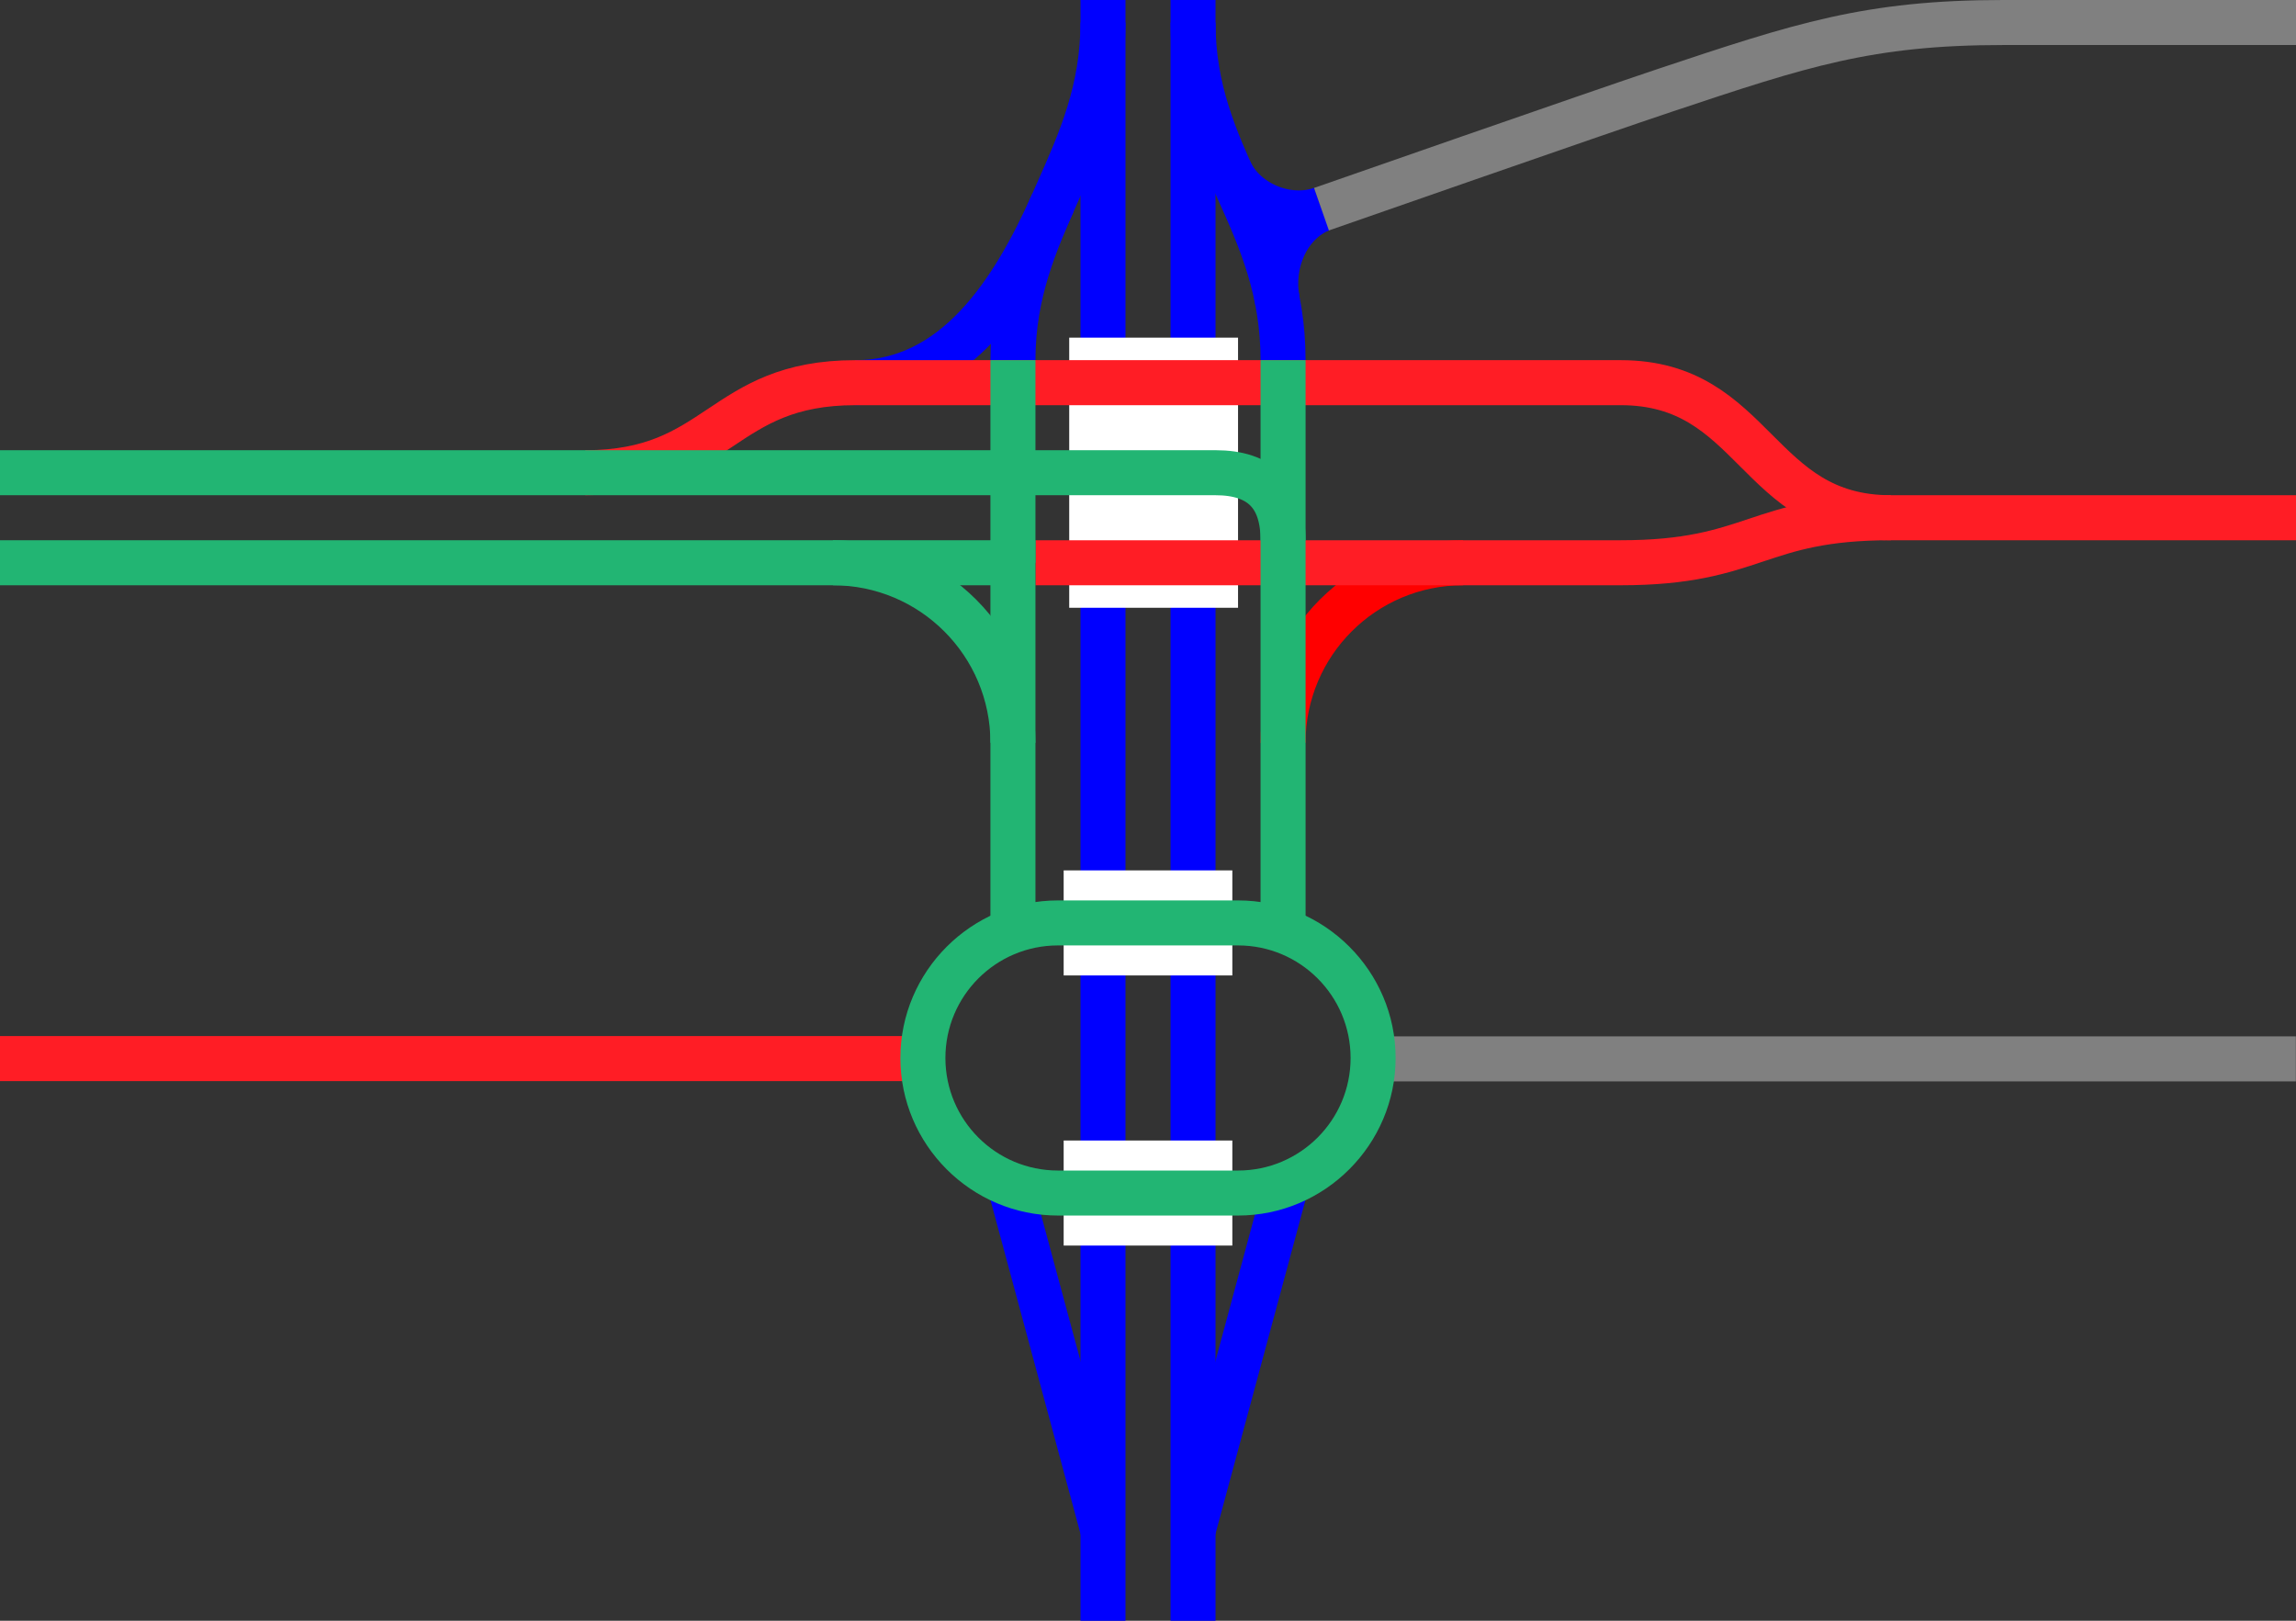 <svg viewBox="0 0 153 108" xmlns="http://www.w3.org/2000/svg"><rect x="0" y="0" width="153" height="108" fill="#333333" stroke="none"/><g fill="none"><path d="m79.5 102 6.37-23.63" stroke="#00f" stroke-miterlimit="10" stroke-width="3"/><path d="m73.5 102-6.37-23.62" stroke="#00f" stroke-miterlimit="10" stroke-width="3"/><path d="m79.5 1.5c0 9 6 13.13 6 22.5" stroke="#00f" stroke-miterlimit="10" stroke-width="3"/><path d="m73.5 1.5c0 9-6 13.5-6 22.5" stroke="#00f" stroke-miterlimit="10" stroke-width="3"/><path d="m85.12 20.01c-.48-2.4.63-5.15 2.95-6.08" stroke="#00f" stroke-miterlimit="10" stroke-width="3"/><path d="m88.06 13.94c-2.34.81-5.24-.43-6.19-2.73" stroke="#00f" stroke-miterlimit="10" stroke-width="3"/><path d="m88.06 13.94s18.44-6.44 22.94-7.94c9-3 13.5-4.5 22.5-4.5h19.5" stroke="#808080" stroke-miterlimit="10" stroke-width="3"/><path d="m85.5 49.5c0-6.63 5.37-12 12-12" stroke="#f00" stroke-miterlimit="10" stroke-width="3"/><path d="m55.5 37.5c6.63 0 12 5.37 12 12" stroke="#22b573" stroke-miterlimit="10" stroke-width="3"/><path d="m70.17 13.5c-2.67 6-6.54 12-13.17 12" stroke="#00f" stroke-miterlimit="10" stroke-width="3"/><path d="m79.5 0v108" stroke="#00f" stroke-miterlimit="10" stroke-width="3"/><path d="m73.5 0v108" stroke="#00f" stroke-miterlimit="10" stroke-width="3"/><path d="m0 68.96h3v3h-3z"/><path d="m150 69.04h3v3h-3z"/><path d="m82.12 61.5h-11.24" stroke="#fff" stroke-miterlimit="10" stroke-width="7"/><path d="m70.88 79.5h11.24" stroke="#fff" stroke-miterlimit="10" stroke-width="7"/><path d="m71.25 31.5h11.25" stroke="#fff" stroke-miterlimit="10" stroke-width="18"/></g><path d="m152.99 70.56h-61.88" fill="#fff" stroke="#808080" stroke-miterlimit="10" stroke-width="3"/><path d="m69 37.5h39c9 0 9-3 18-3h27" fill="#fff" stroke="#ff1d25" stroke-miterlimit="10" stroke-width="3"/><path d="m126 34.5c-9 0-9-9-18-9h-51c-9 0-9 6-18 6" fill="none" stroke="#ff1d25" stroke-miterlimit="10" stroke-width="3"/><path d="m0 37.5h67.5v24" fill="none" stroke="#22b573" stroke-miterlimit="10" stroke-width="3"/><path d="m0 31.5h81c3 0 4.5 1.5 4.5 4.5v25.5" fill="none" stroke="#22b573" stroke-miterlimit="10" stroke-width="3"/><path d="m0 70.54h61.87" fill="#fff" stroke="#ff1d25" stroke-miterlimit="10" stroke-width="3"/><path d="m67.5 24v13.5" fill="none" stroke="#22b573" stroke-miterlimit="10" stroke-width="3"/><path d="m85.5 24v12" fill="none" stroke="#22b573" stroke-miterlimit="10" stroke-width="3"/><path d="m82.5 63c4.14 0 7.5 3.36 7.5 7.5s-3.36 7.5-7.5 7.5h-12c-4.14 0-7.5-3.36-7.5-7.5s3.36-7.5 7.5-7.5zm0-3h-12c-5.77 0-10.5 4.73-10.5 10.5 0 5.78 4.72 10.5 10.5 10.5h12c5.77 0 10.5-4.72 10.5-10.5 0-5.78-4.72-10.5-10.5-10.5z" fill="#22b573"/></svg>
